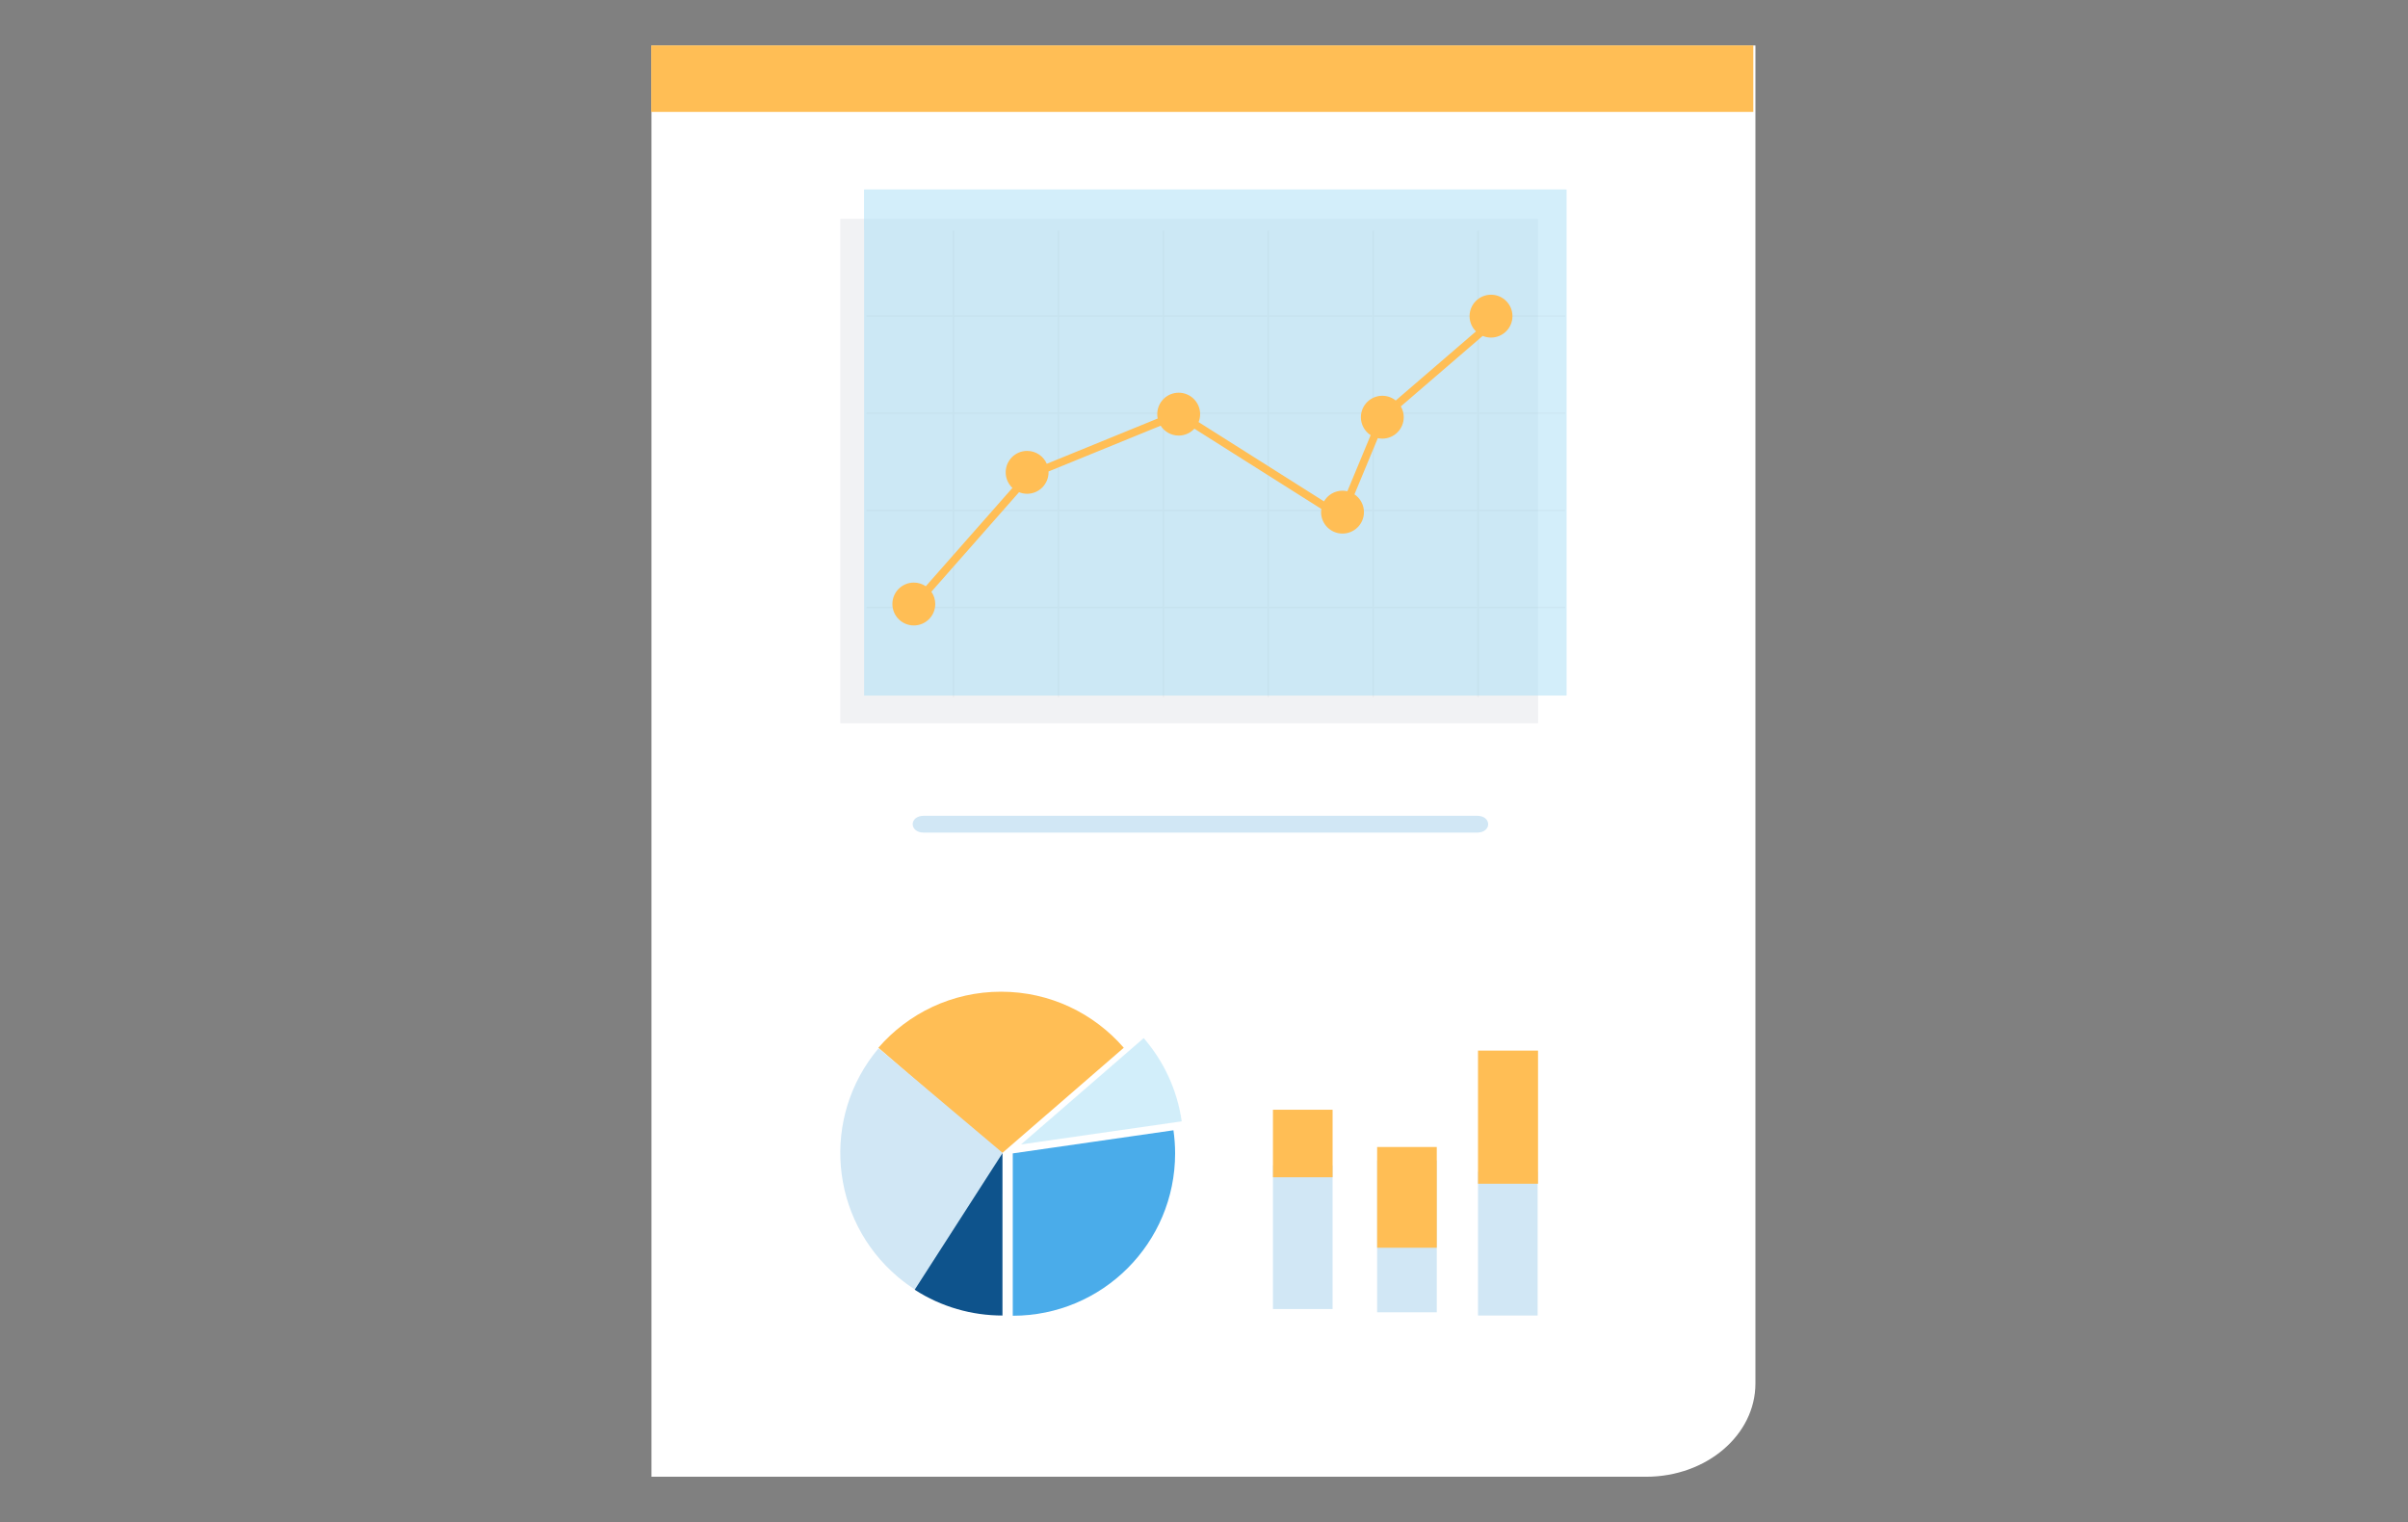 <svg width="318" height="201" viewBox="0 0 318 201" fill="none" xmlns="http://www.w3.org/2000/svg">
<rect x="0" y="0" width="318" height="201" fill="#808080" stroke="none"/>
<path d="M217.388 195H86.034V6H231.82V182.69C231.82 189.489 225.358 195 217.388 195Z" fill="white"/>
<path d="M231.541 6H86V14.775H231.541V6Z" fill="#FFBE55"/>
<path d="M195.056 109.943C197.019 109.943 197.019 107.722 195.056 107.722C170.705 107.722 146.354 107.722 122.003 107.722C120.04 107.722 120.04 109.943 122.003 109.943H195.056Z" fill="#D1E7F5"/>
<path opacity="0.07" d="M203.113 28.898H110.969V95.512H203.113V28.898Z" fill="#2E4661"/>
<g opacity="0.5">
<path d="M206.886 25.033H114.116V91.846H206.886V25.033Z" fill="#A7DEF6"/>
<path d="M206.759 25.033H114.116V30.352H206.759V25.033Z" fill="#A7DEF6"/>
</g>
<path opacity="0.03" d="M206.691 41.834V41.628H195.303V30.453H195.097V41.628H181.446V30.453H181.239V41.628H167.588V30.453H167.382V41.628H153.731V30.453H153.524V41.628H139.873V30.453H139.667V41.628H126.016V30.453H125.81V41.628H114.441V41.834H125.81V54.461H114.441V54.666H125.81V67.292H114.441V67.499H125.81V80.125H114.441V80.331H125.81V92.079H126.016V80.331H139.667V92.079H139.873V80.331H153.524V92.079H153.731V80.331H167.382V92.079H167.588V80.331H181.239V92.079H181.446V80.331H195.097V92.079H195.303V80.331H206.691V80.125H195.303V67.499H206.691V67.292H195.303V54.666H206.691V54.461H195.303V41.834H206.691ZM181.239 41.834V54.461H167.588V41.834H181.239ZM153.731 54.666H167.382V67.292H153.731V54.666ZM153.524 67.291H139.873V54.665H153.524V67.291ZM167.588 54.666H181.239V67.292H167.588V54.666ZM167.382 41.834V54.461H153.731V41.834H167.382ZM153.524 41.834V54.461H139.873V41.834H153.524ZM126.015 41.834H139.666V54.461H126.015V41.834ZM126.015 54.666H139.666V67.292H126.015V54.666ZM126.015 80.124V67.499H139.666V80.124H126.015ZM139.873 80.124V67.499H153.524V80.124H139.873ZM153.731 80.124V67.499H167.382V80.124H153.731ZM167.588 80.124V67.499H181.239V80.124H167.588ZM195.097 80.124H181.446V67.499H195.097V80.124ZM195.097 67.291H181.446V54.665H195.097V67.291ZM195.097 54.461H181.446V41.834H195.097V54.461Z" fill="#272525"/>
<path d="M196.903 38.917C195.34 38.917 194.072 40.183 194.072 41.747C194.072 42.535 194.395 43.248 194.916 43.762C191.634 46.588 188.352 49.415 185.069 52.241C184.819 52.457 184.57 52.671 184.321 52.887C183.836 52.495 183.219 52.261 182.548 52.261C180.984 52.261 179.718 53.528 179.718 55.092C179.718 56.086 180.231 56.96 181.008 57.464C180.289 59.195 179.57 60.926 178.851 62.657C178.545 63.395 178.239 64.134 177.932 64.871C177.727 64.823 177.512 64.795 177.291 64.795C176.247 64.795 175.337 65.362 174.846 66.205C171.675 64.2 168.505 62.196 165.333 60.193C162.984 58.707 160.634 57.221 158.285 55.737C158.415 55.411 158.488 55.058 158.488 54.687C158.488 53.124 157.221 51.856 155.657 51.856C154.093 51.856 152.827 53.123 152.827 54.687C152.827 54.886 152.848 55.078 152.886 55.265C148.439 57.08 143.993 58.894 139.546 60.71C139.11 60.888 138.674 61.066 138.238 61.244C137.803 60.241 136.805 59.54 135.642 59.54C134.079 59.54 132.811 60.807 132.811 62.37C132.811 63.182 133.155 63.912 133.702 64.428C133.04 65.178 132.381 65.927 131.72 66.678C128.567 70.255 125.415 73.834 122.262 77.413C121.81 77.107 121.266 76.928 120.679 76.928C119.116 76.928 117.849 78.195 117.849 79.758C117.849 81.322 119.116 82.589 120.679 82.589C122.243 82.589 123.51 81.322 123.51 79.758C123.51 79.155 123.318 78.596 122.997 78.136C125.688 75.08 128.379 72.025 131.071 68.97C132.238 67.644 133.408 66.319 134.575 64.993C134.903 65.126 135.263 65.201 135.64 65.201C137.203 65.201 138.47 63.934 138.47 62.37C138.47 62.332 138.466 62.295 138.465 62.258C138.529 62.232 138.593 62.206 138.659 62.179C143.531 60.19 148.403 58.202 153.276 56.212C153.779 56.996 154.657 57.517 155.657 57.517C156.478 57.517 157.215 57.165 157.732 56.608C159.863 57.955 161.994 59.301 164.125 60.649C167.582 62.834 171.039 65.019 174.496 67.203C174.475 67.342 174.461 67.482 174.461 67.627C174.461 69.19 175.728 70.457 177.291 70.457C178.855 70.457 180.122 69.19 180.122 67.627C180.122 66.649 179.625 65.785 178.87 65.277C179.898 62.805 180.926 60.331 181.953 57.858C182.145 57.898 182.343 57.921 182.548 57.921C184.11 57.921 185.378 56.654 185.378 55.091C185.378 54.571 185.236 54.085 184.991 53.665C185.571 53.165 186.152 52.665 186.733 52.165C189.22 50.024 191.707 47.882 194.194 45.742C194.73 45.28 195.267 44.817 195.803 44.354C196.142 44.498 196.514 44.576 196.904 44.576C198.467 44.576 199.735 43.309 199.735 41.746C199.734 40.184 198.466 38.917 196.903 38.917Z" fill="#FFBE55"/>
<path d="M132.201 130.952C125.724 130.952 119.927 133.82 115.997 138.353L132.201 152.392L148.404 138.353C144.474 133.82 138.677 130.952 132.201 130.952Z" fill="#FFBE55"/>
<path d="M154.967 149.25L133.746 152.302V173.741C145.596 173.741 155.185 164.152 155.185 152.302C155.185 151.265 155.107 150.248 154.967 149.25Z" fill="#4AACEA"/>
<path d="M116.021 138.423C108.383 147.485 109.533 160.997 118.595 168.635C119.388 169.303 120.216 169.9 121.07 170.434L132.414 152.242L116.021 138.423Z" fill="#D1E7F5"/>
<path d="M132.385 173.711C128.367 173.712 124.336 172.59 120.795 170.306L132.387 152.271L132.385 173.711Z" fill="#0E538C"/>
<path opacity="0.5" d="M156.056 148.07C155.462 143.897 153.67 140.117 151.038 137.081L134.835 151.121L156.056 148.07Z" fill="#A7DEF6"/>
<path d="M175.982 153.884H168.106V172.855H175.982V153.884Z" fill="#D1E7F5"/>
<path d="M175.982 146.538H168.106V155.454H175.982V146.538Z" fill="#FFBE55"/>
<path d="M203.061 154.74H195.185V173.711H203.061V154.74Z" fill="#D1E7F5"/>
<path d="M203.112 138.729H195.185V156.309H203.112V138.729Z" fill="#FFBE55"/>
<path d="M189.741 153.242H181.864V173.284H189.741V153.242Z" fill="#D1E7F5"/>
<path d="M189.741 151.459H181.864V164.761H189.741V151.459Z" fill="#FFBE55"/>
</svg>
